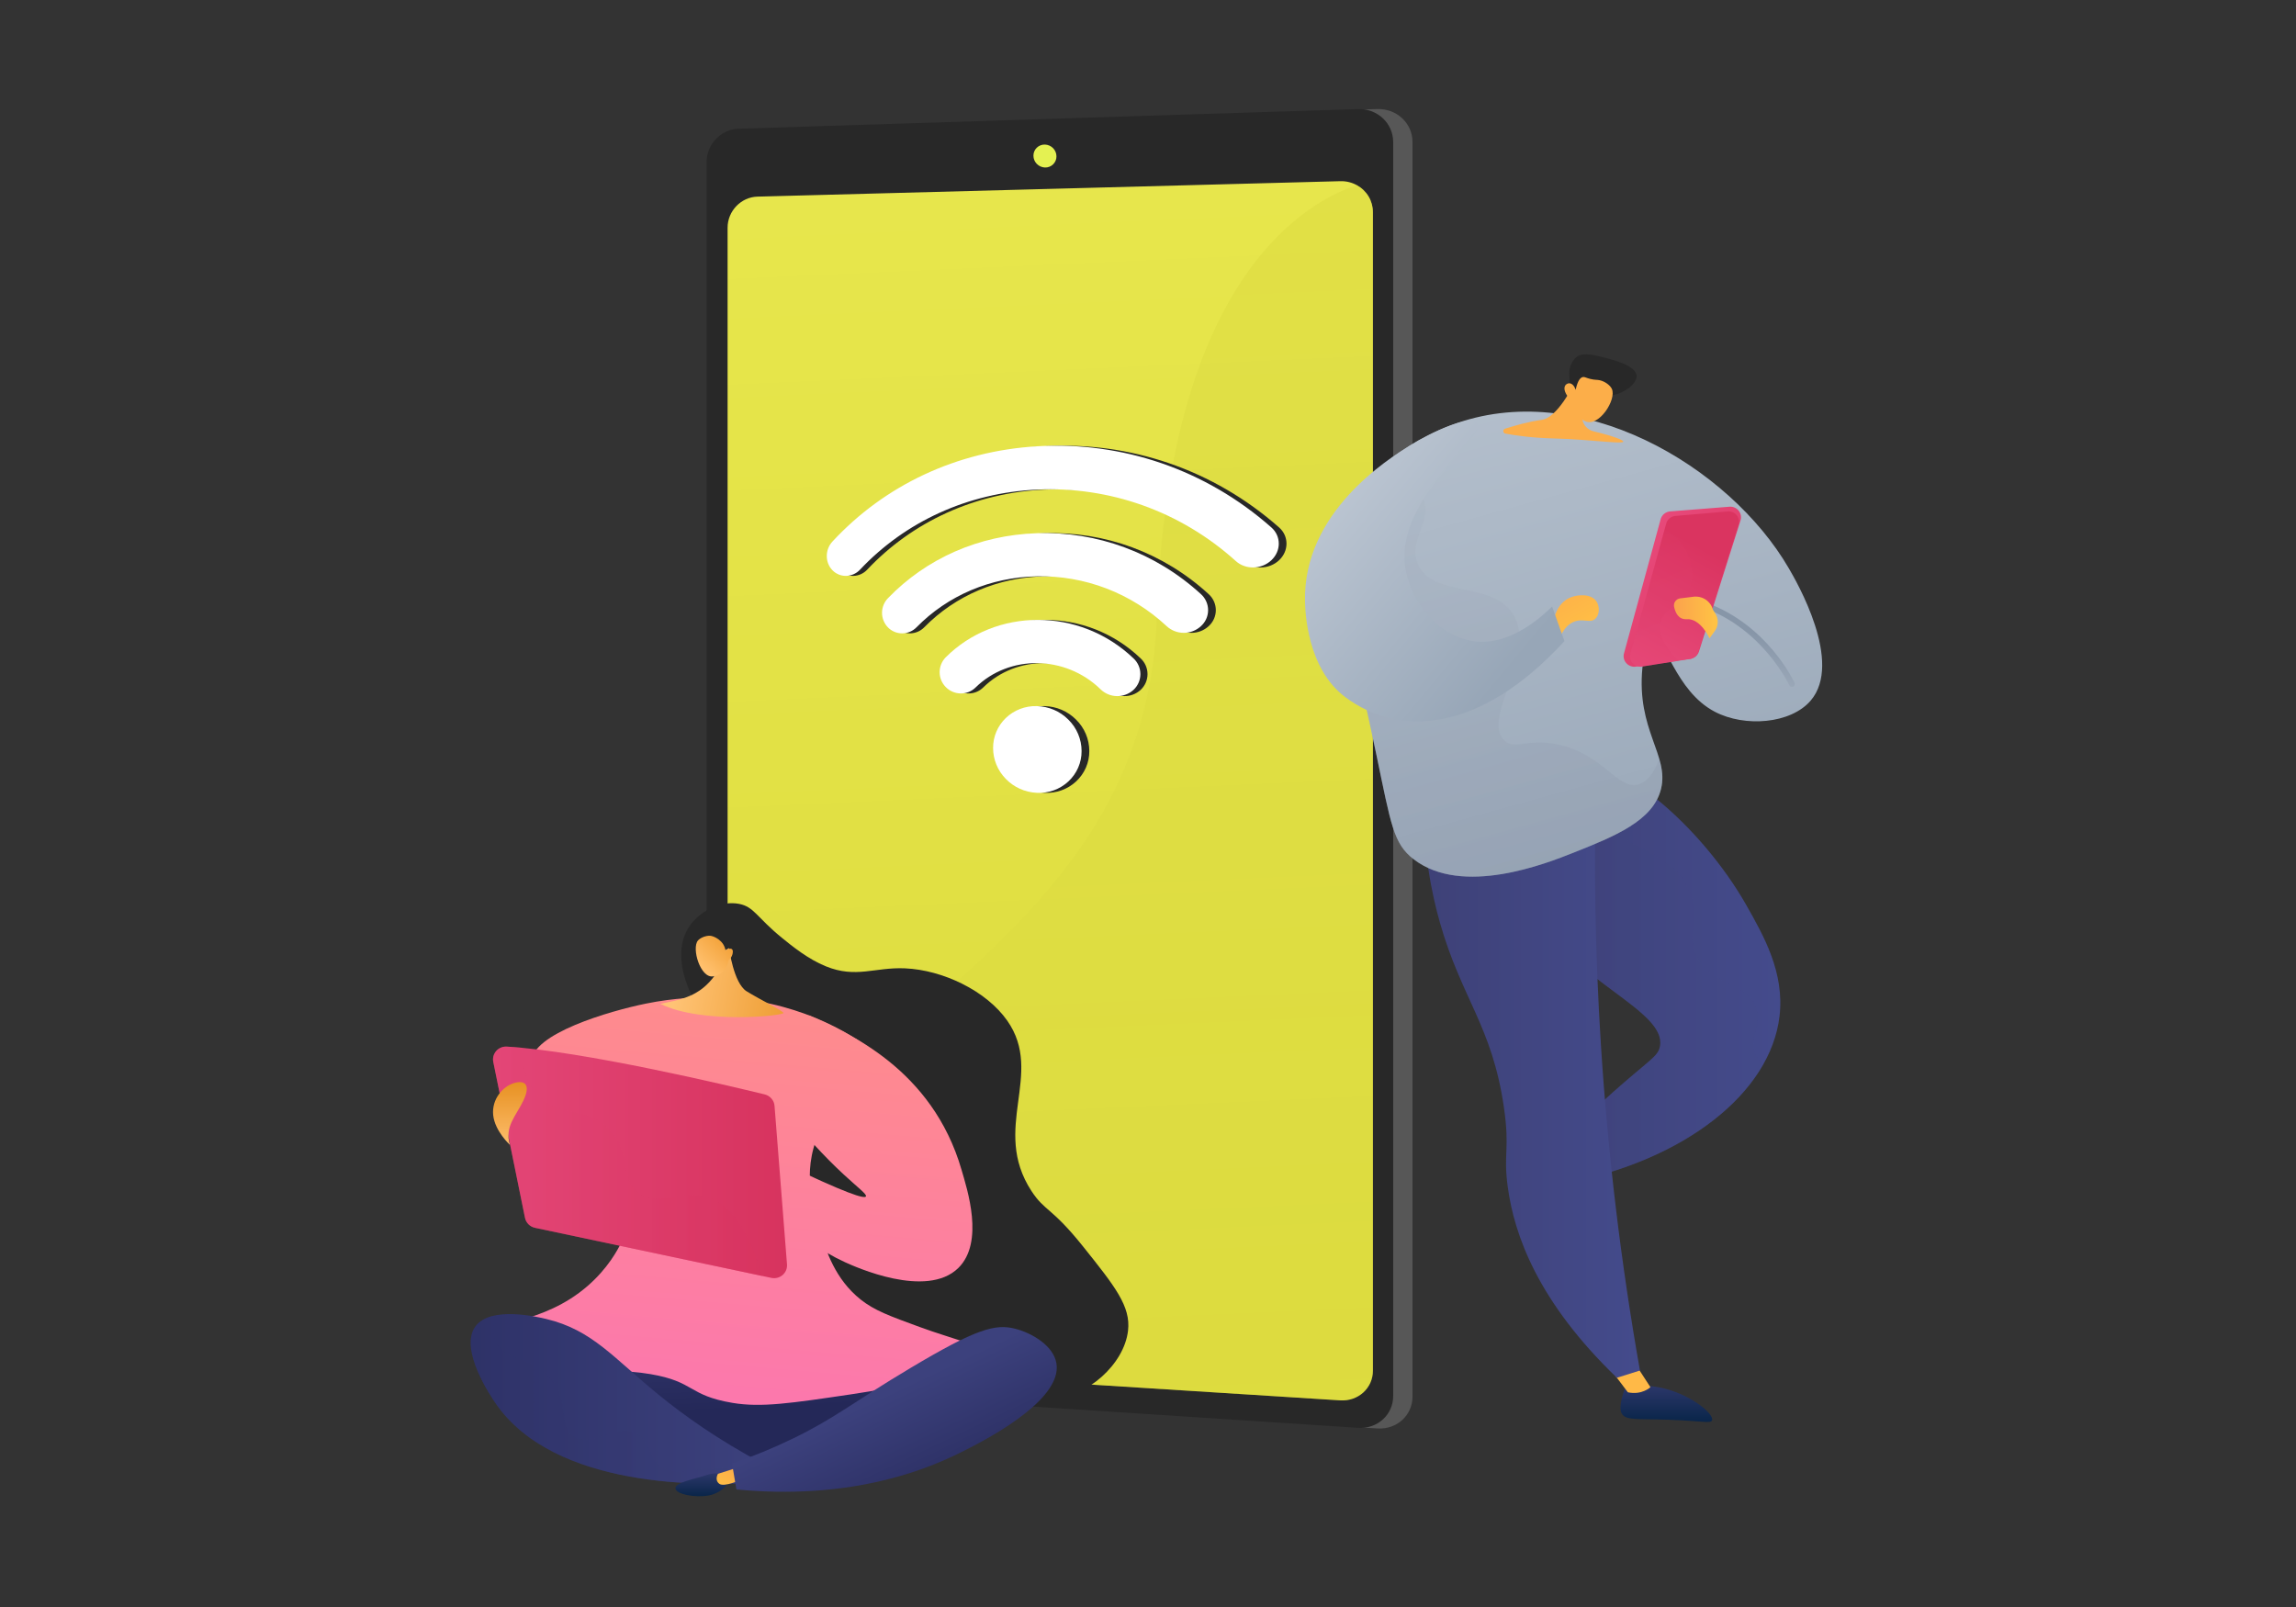 <svg width="400" height="280" viewBox="0 0 400 280" fill="none" xmlns="http://www.w3.org/2000/svg">
<rect x="0" y="0" width="400" height="280" fill="#333333" stroke="none"/>
<path d="M126.351 28.255V235.833C126.351 238.937 129.042 239.692 132.09 239.89L238.336 248.787L239.971 248.889C243.329 249.108 246.084 246.613 246.084 243.344V24.753C246.084 21.483 243.329 18.897 239.971 19.003L237.752 19.074L131.141 27.124C128.092 27.219 126.351 25.152 126.351 28.255Z" fill="#575757"/>
<path d="M123.1 28.251V235.727C123.1 238.831 125.584 241.531 128.635 241.731L236.609 248.781C239.964 249 242.714 246.507 242.714 243.239V24.75C242.714 21.48 239.962 18.897 236.609 19.003L128.635 22.433C125.588 22.531 123.1 25.149 123.1 28.251Z" fill="#282828"/>
<path d="M126.758 39.668V231.966C126.758 234.864 129.107 237.381 131.954 237.564L233.491 243.996C236.611 244.192 239.182 241.863 239.182 238.821V36.951C239.183 35.995 238.924 35.056 238.433 34.232C237.941 33.408 237.235 32.73 236.388 32.267C235.508 31.781 234.512 31.54 233.504 31.569L131.954 34.26C129.106 34.337 126.758 36.768 126.758 39.668Z" fill="url(#paint0_linear_4432_13276)"/>
<path d="M184.052 27.244C184.055 27.502 184.005 27.759 183.904 27.998C183.804 28.238 183.656 28.455 183.469 28.636C183.282 28.817 183.06 28.959 182.816 29.054C182.571 29.148 182.31 29.193 182.048 29.185C181.51 29.165 181 28.939 180.626 28.556C180.252 28.173 180.042 27.661 180.041 27.129C180.038 26.87 180.088 26.613 180.188 26.373C180.289 26.133 180.437 25.916 180.625 25.735C180.812 25.553 181.035 25.411 181.28 25.317C181.525 25.223 181.786 25.179 182.048 25.188C182.586 25.209 183.095 25.435 183.469 25.818C183.842 26.201 184.051 26.712 184.052 27.244Z" fill="#E4F152"/>
<path style="mix-blend-mode:multiply" opacity="0.3" d="M126.758 217.26V231.966C126.758 234.864 129.107 237.382 131.954 237.565L233.491 243.996C236.611 244.193 239.182 241.864 239.182 238.822V36.951C239.183 35.995 238.924 35.056 238.433 34.233C237.941 33.409 237.235 32.73 236.388 32.267C227.995 34.995 203.507 47.995 201.546 107.408C199.622 165.608 139.565 178.535 126.758 217.26Z" fill="url(#paint1_linear_4432_13276)"/>
<path d="M148.667 100.341C149.125 100.329 149.575 100.226 149.991 100.038C150.407 99.849 150.781 99.58 151.088 99.246C158.987 90.877 169.876 85.863 181.966 85.305C194.595 84.722 206.981 89.061 216.636 97.76C218.334 99.294 221.111 99.234 222.833 97.619C224.555 96.004 224.567 93.424 222.833 91.895C211.367 81.773 196.752 76.877 181.966 77.758C167.914 78.594 155.34 84.57 146.268 94.357C144.952 95.775 144.952 98.008 146.268 99.357C146.577 99.676 146.95 99.929 147.363 100.098C147.776 100.268 148.22 100.351 148.667 100.341Z" fill="#282828"/>
<path d="M158.519 110.356C158.989 110.353 159.454 110.257 159.885 110.073C160.316 109.89 160.705 109.622 161.029 109.287C166.471 103.754 173.871 100.582 181.985 100.418C190.339 100.256 198.41 103.32 204.622 109.124C205.431 109.861 206.495 110.269 207.599 110.265C208.703 110.261 209.764 109.845 210.568 109.102C210.961 108.747 211.275 108.315 211.49 107.835C211.705 107.354 211.816 106.835 211.816 106.31C211.816 105.786 211.705 105.266 211.49 104.786C211.275 104.305 210.961 103.874 210.568 103.519C202.664 96.275 192.463 92.561 181.985 92.904C171.877 93.234 162.717 97.303 156.031 104.238C155.374 104.924 155.008 105.83 155.008 106.772C155.008 107.714 155.374 108.621 156.031 109.307C156.352 109.638 156.737 109.902 157.165 110.083C157.593 110.263 158.053 110.356 158.519 110.356Z" fill="#282828"/>
<path d="M168.685 120.826C169.167 120.834 169.646 120.747 170.093 120.568C170.54 120.39 170.946 120.124 171.287 119.787C177.113 114.048 186.859 114.094 193.017 120.117C193.773 120.853 194.788 121.274 195.851 121.289C196.913 121.305 197.941 120.916 198.719 120.202C199.097 119.849 199.398 119.423 199.604 118.952C199.81 118.48 199.916 117.971 199.916 117.458C199.916 116.944 199.81 116.436 199.604 115.964C199.398 115.492 199.097 115.066 198.719 114.713C189.346 105.728 174.725 105.874 166.106 114.528C165.425 115.223 165.045 116.151 165.045 117.118C165.045 118.084 165.425 119.012 166.106 119.708C166.439 120.053 166.839 120.33 167.282 120.522C167.725 120.714 168.202 120.817 168.685 120.826Z" fill="#282828"/>
<path d="M181.962 138.139C182.967 138.195 183.973 138.048 184.919 137.709C185.865 137.37 186.731 136.844 187.464 136.165C188.2 135.484 188.786 134.66 189.184 133.746C189.581 132.831 189.783 131.846 189.775 130.851C189.771 128.797 188.94 126.829 187.464 125.378C186.012 123.917 184.037 123.074 181.962 123.03C180.966 123.002 179.975 123.172 179.048 123.53C178.121 123.887 177.276 124.425 176.563 125.111C175.859 125.79 175.301 126.603 174.922 127.499C174.543 128.396 174.351 129.359 174.358 130.33C174.361 132.335 175.152 134.261 176.565 135.703C177.978 137.17 179.911 138.043 181.962 138.139Z" fill="#282828"/>
<path d="M147.421 100.341C147.878 100.329 148.328 100.226 148.743 100.037C149.159 99.849 149.532 99.58 149.839 99.246C157.726 90.877 168.602 85.863 180.676 85.305C193.289 84.722 205.658 89.061 215.301 97.76C216.996 99.294 219.768 99.234 221.489 97.619C223.211 96.004 223.22 93.424 221.489 91.895C210.037 81.773 195.443 76.877 180.676 77.758C166.643 78.594 154.085 84.57 145.025 94.357C143.711 95.775 143.711 98.008 145.025 99.357C145.333 99.676 145.706 99.929 146.118 100.098C146.531 100.268 146.975 100.351 147.421 100.341Z" fill="white"/>
<path d="M157.174 110.356C157.644 110.353 158.108 110.257 158.54 110.073C158.971 109.89 159.36 109.622 159.683 109.287C165.126 103.754 172.526 100.582 180.639 100.418C188.993 100.256 197.064 103.32 203.276 109.124C204.086 109.861 205.15 110.269 206.254 110.265C207.358 110.261 208.419 109.845 209.222 109.102C209.616 108.747 209.93 108.315 210.145 107.835C210.36 107.354 210.47 106.835 210.47 106.31C210.47 105.786 210.36 105.266 210.145 104.786C209.93 104.305 209.616 103.874 209.222 103.519C201.319 96.275 191.117 92.561 180.639 92.904C170.532 93.234 161.372 97.303 154.686 104.238C154.029 104.924 153.663 105.83 153.663 106.772C153.663 107.714 154.029 108.621 154.686 109.307C155.006 109.638 155.392 109.902 155.82 110.083C156.248 110.263 156.708 110.356 157.174 110.356Z" fill="white"/>
<path d="M167.351 120.826C167.835 120.834 168.315 120.746 168.763 120.568C169.212 120.389 169.619 120.124 169.96 119.787C175.803 114.048 185.578 114.094 191.755 120.117C192.513 120.853 193.531 121.274 194.597 121.289C195.663 121.305 196.693 120.916 197.474 120.202C197.853 119.849 198.155 119.423 198.362 118.952C198.568 118.48 198.674 117.971 198.674 117.458C198.674 116.944 198.568 116.436 198.362 115.964C198.155 115.492 197.853 115.066 197.474 114.713C188.073 105.728 173.409 105.874 164.762 114.528C164.081 115.223 163.7 116.151 163.7 117.118C163.7 118.084 164.081 119.012 164.762 119.708C165.098 120.053 165.499 120.33 165.943 120.522C166.388 120.713 166.866 120.817 167.351 120.826Z" fill="white"/>
<path d="M180.616 138.139C181.621 138.194 182.627 138.048 183.573 137.709C184.519 137.369 185.385 136.844 186.119 136.165C186.855 135.484 187.441 134.66 187.838 133.746C188.236 132.831 188.438 131.846 188.43 130.851C188.426 128.797 187.594 126.829 186.119 125.378C184.666 123.918 182.691 123.075 180.616 123.03C179.621 123.002 178.63 123.172 177.703 123.53C176.775 123.887 175.93 124.425 175.218 125.111C174.514 125.791 173.955 126.603 173.576 127.499C173.198 128.396 173.006 129.359 173.013 130.33C173.015 132.335 173.806 134.261 175.218 135.703C176.632 137.17 178.566 138.043 180.616 138.139Z" fill="white"/>
<path d="M272.478 133.764C280.618 129.838 296.493 144.056 304.219 157.675C307.298 163.102 310.912 169.473 310.025 177.048C308.454 190.478 293.366 202.258 272.605 206.19L270.851 200.005C273.121 197.67 276.516 194.299 280.856 190.437C287.521 184.504 288.89 184.108 289.209 182.235C290.256 176.104 274.28 170.963 268.597 160.176C263.711 150.9 266.225 136.779 272.478 133.764Z" fill="url(#paint2_linear_4432_13276)"/>
<path d="M283.172 241.699C283.172 241.699 281.836 244.954 282.5 246.229C283.197 247.567 285.214 247.169 290.892 247.38C296.707 247.596 298.022 248.057 298.255 247.482C298.719 246.33 294.201 242.669 288.915 241.702C287.017 241.36 285.071 241.359 283.172 241.699Z" fill="url(#paint3_linear_4432_13276)"/>
<path d="M284.369 236.832L287.531 241.699C287.531 241.699 286.074 243.118 283.599 242.59L280.121 237.98L284.369 236.832Z" fill="#FFB947"/>
<path style="mix-blend-mode:multiply" opacity="0.3" d="M268.597 160.176C263.711 150.9 266.225 136.775 272.478 133.764C274.119 132.973 276.075 132.929 278.213 133.457C277.087 136.667 277.31 138.988 277.865 140.632C280.343 147.964 291.053 147.13 294.4 155.475C296.515 160.751 293.151 163.369 296.152 167.597C299.264 171.98 304.352 171.245 305.923 175.514C307.094 178.695 304.784 180.503 305.672 183.183C305.919 183.93 306.407 184.68 307.224 185.391C301.721 195.164 288.917 203.1 272.603 206.19L270.849 200.005C273.119 197.671 276.514 194.299 280.854 190.437C287.519 184.504 288.887 184.108 289.207 182.235C290.256 176.1 274.28 170.963 268.597 160.176Z" fill="url(#paint4_linear_4432_13276)"/>
<path d="M278.033 136.674C277.68 150.73 277.878 165.928 278.908 182.109C280.119 201.113 282.388 220.037 285.705 238.796L281.688 240.058C267.917 226.808 263.796 215.151 262.668 206.767C261.87 200.84 263.082 200.329 262.001 192.913C259.952 178.786 254.604 173.949 250.849 160.724C249.44 155.761 247.871 148.263 247.971 138.488L278.033 136.674Z" fill="url(#paint5_linear_4432_13276)"/>
<path d="M287.897 111.495C287.647 111.553 286.561 111.904 286.132 116.388C285.097 127.187 290.788 131.56 289.389 137.416C288.044 143.036 281.18 145.764 274.115 148.572C269.395 150.449 254.794 156.251 246.302 149.726C242.728 146.98 242.337 143.664 239.784 131.479C233.306 100.517 230.797 97.86 233.521 91.154C238.199 79.644 250.726 74.877 252.81 74.089C275.033 65.634 301.277 81.175 311.647 99.031C313.013 101.381 321.166 115.423 315.438 122.083C311.972 126.112 304.006 126.763 298.749 124.015C291.73 120.339 290.238 110.969 287.897 111.495Z" fill="url(#paint6_linear_4432_13276)"/>
<path d="M312.186 119.687C312.257 119.686 312.328 119.671 312.393 119.642C312.514 119.587 312.608 119.487 312.654 119.364C312.7 119.241 312.695 119.105 312.64 118.986C312.45 118.577 307.863 108.852 297.262 105.015C297.137 104.97 296.999 104.976 296.879 105.031C296.758 105.086 296.665 105.186 296.619 105.309C296.573 105.433 296.579 105.569 296.635 105.688C296.691 105.807 296.792 105.899 296.917 105.944C307.114 109.635 311.683 119.3 311.729 119.397C311.768 119.483 311.833 119.557 311.914 119.609C311.995 119.66 312.089 119.687 312.186 119.687Z" fill="url(#paint7_linear_4432_13276)"/>
<path d="M270.569 108.581C270.626 108.134 271.086 105.049 273.693 104.061C274.991 103.57 277.272 103.426 278.158 104.833C278.716 105.717 278.667 107.121 277.936 107.809C277.01 108.68 275.803 107.645 274.14 108.36C272.141 109.221 271.816 111.606 271.126 111.447C270.583 111.323 270.413 109.761 270.569 108.581Z" fill="url(#paint8_linear_4432_13276)"/>
<path style="mix-blend-mode:multiply" opacity="0.3" d="M248.055 87.196C249.457 90.967 245.249 94.235 247.053 98.334C249.639 104.202 259.914 101.196 263.587 106.993C267.94 113.87 257.97 125.15 262.083 129.01C263.957 130.769 266.119 128.516 271.603 129.752C279.406 131.513 281.752 137.602 285.381 136.679C286.519 136.389 287.907 135.365 289.071 132.215C289.578 133.963 289.82 135.623 289.389 137.426C288.044 143.047 281.18 145.775 274.115 148.583C269.395 150.459 254.794 156.261 246.302 149.737C242.728 146.991 242.337 143.675 239.784 131.489C233.306 100.527 230.797 97.87 233.521 91.165C235.007 87.51 237.284 84.537 239.767 82.154C245.123 83.311 247.321 85.219 248.055 87.196Z" fill="url(#paint9_linear_4432_13276)"/>
<path d="M270.405 105.675C269.806 106.214 263.082 113.339 255.769 111.539C249.4 109.966 245.489 103.85 244.801 98.705C243.172 86.467 259.317 76.196 257.327 73.719C256.156 72.263 249.922 74.965 245.552 77.677C241.969 79.901 226.955 89.218 227.357 104.84C227.398 106.426 227.656 116.472 234.394 121.486C243.487 128.258 257.54 128.077 272.553 111.708L270.405 105.675Z" fill="url(#paint10_linear_4432_13276)"/>
<path d="M303.229 90.681L295.986 113.517C295.87 113.882 295.642 114.203 295.333 114.435C295.025 114.667 294.652 114.799 294.264 114.813L284.799 116.171C284.514 116.181 284.231 116.127 283.97 116.012C283.709 115.897 283.479 115.725 283.296 115.509C283.113 115.293 282.982 115.038 282.914 114.765C282.846 114.491 282.842 114.206 282.903 113.931L289.286 90.558C289.374 90.155 289.597 89.792 289.918 89.528C290.239 89.264 290.64 89.114 291.057 89.101L301.379 88.283C301.678 88.273 301.974 88.335 302.244 88.461C302.514 88.588 302.75 88.776 302.931 89.011C303.112 89.246 303.233 89.52 303.285 89.811C303.337 90.101 303.318 90.4 303.229 90.681Z" fill="url(#paint11_linear_4432_13276)"/>
<path d="M302.882 91.433L295.857 113.595C295.744 113.949 295.523 114.261 295.224 114.486C294.925 114.711 294.562 114.84 294.186 114.853L285.868 116.172C285.591 116.182 285.316 116.129 285.063 116.017C284.811 115.906 284.587 115.739 284.409 115.529C284.232 115.319 284.105 115.072 284.039 114.807C283.973 114.541 283.969 114.265 284.028 113.998L290.262 91.299C290.348 90.908 290.564 90.556 290.875 90.3C291.187 90.044 291.576 89.898 291.981 89.886L301.087 89.102C301.377 89.093 301.666 89.152 301.928 89.275C302.19 89.398 302.419 89.581 302.594 89.809C302.77 90.038 302.888 90.304 302.938 90.587C302.988 90.869 302.969 91.159 302.882 91.433Z" fill="url(#paint12_linear_4432_13276)"/>
<path style="mix-blend-mode:multiply" opacity="0.3" d="M284.027 113.997L289.984 92.311C290.587 92.592 291.151 92.947 291.664 93.367C294.01 95.354 295.354 98.951 294.58 101.828C293.591 105.496 289.801 105.608 289.277 108.663C288.863 111.052 290.829 113.581 292.45 115.127L285.868 116.17C285.591 116.18 285.316 116.127 285.063 116.016C284.811 115.905 284.587 115.738 284.409 115.528C284.232 115.319 284.105 115.072 284.039 114.806C283.972 114.541 283.969 114.264 284.027 113.997Z" fill="url(#paint13_linear_4432_13276)"/>
<path d="M275.722 71.884C275.624 72.225 275.596 72.581 275.64 72.932C275.684 73.284 275.8 73.623 275.98 73.929C276.161 74.235 276.402 74.502 276.689 74.713C276.976 74.925 277.304 75.078 277.652 75.161C279.431 75.585 281.599 76.172 282.535 76.7C284.254 77.672 277.301 76.55 270.907 76.402C266.915 76.309 263.931 75.866 262.253 75.547C262.157 75.528 262.069 75.478 262.005 75.405C261.94 75.332 261.902 75.24 261.897 75.143C261.891 75.046 261.918 74.95 261.974 74.87C262.029 74.79 262.11 74.73 262.203 74.7C263.802 74.189 266.399 73.431 268.595 73.158C271.313 72.821 274.228 66.897 274.228 66.897L276.558 68.987L275.722 71.884Z" fill="#FCAE49"/>
<path d="M298.862 106.951L298.42 106.236C298.231 105.519 297.784 104.895 297.164 104.478C296.543 104.062 295.791 103.882 295.046 103.973L292.723 104.256C292.552 104.277 292.386 104.333 292.238 104.42C292.089 104.508 291.961 104.625 291.86 104.764C291.76 104.903 291.689 105.061 291.654 105.228C291.619 105.395 291.619 105.568 291.655 105.735C291.871 106.757 292.426 107.983 293.853 107.889C296.278 107.727 297.828 111.216 297.828 111.216L298.759 109.922C299.069 109.491 299.244 108.98 299.262 108.452C299.28 107.924 299.141 107.402 298.862 106.951Z" fill="url(#paint14_linear_4432_13276)"/>
<path d="M280.915 68.849C282.923 68.554 285.174 66.887 285.13 65.508C285.07 63.615 280.681 62.578 278.472 62.053C276.263 61.529 275.31 61.718 274.673 62.196C274.037 62.675 273.597 63.558 273.457 64.311C273.382 64.72 273.378 65.287 273.449 66.415C273.512 67.414 273.494 67.37 273.52 67.665C273.583 68.374 273.779 69.621 274.479 71.35C274.835 70.963 275.225 70.607 275.644 70.286C276.188 69.869 276.784 69.522 277.417 69.253C278.867 68.678 279.695 69.027 280.915 68.849Z" fill="#282828"/>
<path d="M273.41 69.424C273.41 69.424 273.54 72.183 276.178 73.401C278.539 74.487 281.672 69.62 280.81 67.759C280.523 67.139 279.633 66.465 278.72 66.256C278.181 66.132 277.916 66.239 277.04 66.02C276.23 65.816 276.073 65.633 275.762 65.695C275.371 65.773 274.873 66.206 274.5 67.929C274.307 67.258 273.88 66.805 273.412 66.781C273.248 66.781 273.086 66.825 272.946 66.91C272.308 67.314 272.432 68.339 273.41 69.424Z" fill="url(#paint15_linear_4432_13276)"/>
<path d="M128.033 181.42C125.944 179.513 121.948 177.315 119.944 172.206C119.341 170.668 117.203 165.219 120.358 161.05C122.229 158.576 125.706 156.896 128.769 157.49C131.387 158.001 131.796 159.8 136.245 163.423C137.977 164.834 140.76 167.102 143.858 168.362C149.165 170.522 152.354 168.489 157.682 168.721C164.228 169.007 171.833 172.614 175.497 177.861C181.999 187.172 172.58 196.617 179.702 207.525C182.035 211.102 183.186 210.298 188.713 217.216C194.241 224.134 197.018 227.606 196.522 231.855C195.838 237.745 189.414 243.372 183.364 243.754C177.453 244.128 173.697 239.536 170.688 241.545C168.546 242.976 169.771 245.754 167.496 249.095C164.564 253.403 158.804 254.261 157.873 254.4C149.234 255.686 137.592 245.683 132.639 233.832C123.718 212.457 139.388 191.786 128.033 181.42Z" fill="#282828"/>
<path d="M131.7 241.544L91.012 231.493L88.976 241.254L126.226 258.233L155.721 251.038L173.513 233.786L131.7 241.544Z" fill="url(#paint16_linear_4432_13276)"/>
<path d="M92.587 185.086C92.528 180.115 106.245 176.144 112.528 174.867C122.295 172.876 130.119 174.126 132.016 174.458C144.196 176.582 151.779 182.595 154.636 185.122C152.299 186.375 145.847 190.196 142.652 197.447C139.563 204.456 141.771 210.896 142.921 214.638C143.923 217.895 145.445 222.849 149.948 226.433C152.328 228.325 154.954 229.286 160.209 231.207C166.406 233.472 170.246 234.099 170.22 235.325C170.184 236.887 163.89 238.163 164.115 239.137C164.131 239.209 164.177 239.215 164.183 239.267C164.268 239.947 157.198 241.618 148.262 242.946C137.811 244.498 132.589 245.274 127.595 244.431C119.809 243.116 121.119 240.747 113.316 239.424C104.238 237.881 100.115 240.685 91.897 237.568C90.512 237.044 84.973 234.935 85.132 232.744C85.329 230.037 94.465 230.962 102.418 224.023C105.92 220.968 107.616 217.763 108.202 216.564C108.961 215.008 112.142 206.97 108.951 198.217C108.807 197.836 108.627 197.469 108.412 197.122C103.726 189.261 92.639 189.55 92.587 185.086Z" fill="url(#paint17_linear_4432_13276)"/>
<path d="M132.732 204.439C131.067 207.932 138.72 216.067 147.226 219.929C148.959 220.717 161.402 226.367 166.952 220.934C171.536 216.438 168.489 207.184 167.521 203.842C162.403 186.186 147.604 179.891 140.928 176.904C135.947 189.203 137.686 194.078 138.841 195.789C140.047 197.577 143.413 201.332 146.988 204.64C149.503 206.967 151.069 208.099 150.858 208.462C150.597 208.914 147.651 208.061 136.199 202.557C134.874 202.769 133.301 203.243 132.732 204.439Z" fill="url(#paint18_linear_4432_13276)"/>
<path d="M85.938 185.028L91.462 212.191C91.549 212.617 91.76 213.008 92.069 213.316C92.378 213.625 92.771 213.838 93.201 213.928L134.384 222.657C134.727 222.73 135.083 222.723 135.424 222.636C135.764 222.549 136.079 222.385 136.343 222.157C136.608 221.928 136.815 221.642 136.948 221.321C137.08 221 137.136 220.653 137.109 220.307L134.936 192.68C134.899 192.213 134.714 191.769 134.407 191.412C134.101 191.054 133.688 190.802 133.227 190.689C126.694 189.097 101.548 183.134 88.287 182.359C87.942 182.338 87.596 182.396 87.277 182.528C86.957 182.661 86.673 182.864 86.446 183.122C86.219 183.38 86.055 183.686 85.967 184.016C85.879 184.347 85.869 184.693 85.938 185.028Z" fill="url(#paint19_linear_4432_13276)"/>
<path d="M127.016 165.19C127.016 165.19 127.793 171.321 130.085 172.728C132.377 174.135 136.086 175.967 136.491 176.466C136.896 176.965 122.291 178.515 115.052 174.907C117.438 174.415 118.086 174.235 118.086 174.235C118.734 174.055 119.941 173.718 121.153 173.037C121.981 172.573 123.305 171.667 124.523 169.958L124.496 166.562L127.016 165.19Z" fill="url(#paint20_linear_4432_13276)"/>
<path d="M126.983 167.224C126.983 167.224 126.692 169.714 124.231 170.119C122.027 170.482 120.449 165.214 121.594 163.872C121.976 163.426 122.908 163.008 123.71 163.043C124.275 163.066 126.172 163.81 126.411 165.699C126.797 165.309 127.271 165.202 127.502 165.371C127.795 165.585 127.627 166.189 127.59 166.331C127.487 166.684 127.275 166.996 126.983 167.224Z" fill="url(#paint21_linear_4432_13276)"/>
<path style="mix-blend-mode:multiply" opacity="0.4" d="M123.026 208.515C118.603 207.282 114.935 210.341 111.411 207.921C107.801 205.442 110.158 201.207 106.405 197.043C102.392 192.592 97.299 194.773 93.588 190.715C92.209 189.209 90.969 186.754 90.95 182.57C90.018 182.481 89.128 182.41 88.286 182.365C87.941 182.345 87.596 182.403 87.277 182.535C86.958 182.667 86.674 182.87 86.447 183.128C86.22 183.386 86.056 183.691 85.968 184.022C85.88 184.352 85.87 184.698 85.938 185.032L91.462 212.195C91.549 212.621 91.76 213.012 92.069 213.32C92.378 213.629 92.771 213.842 93.201 213.933L132.78 222.321C129.985 212.638 126.256 209.413 123.026 208.515Z" fill="url(#paint22_linear_4432_13276)"/>
<path d="M88.834 199.478C88.834 199.478 86.206 197.081 85.921 194.295C85.635 191.51 87.618 189.28 89.542 188.712C91.467 188.144 92.488 188.981 91.198 191.725C89.907 194.469 87.86 196.248 88.834 199.478Z" fill="url(#paint23_linear_4432_13276)"/>
<path d="M132.98 255.056C124.892 250.774 118.92 246.414 114.866 243.117C106.892 236.632 103.23 231.739 95.154 229.811C93.71 229.465 85.488 227.496 82.834 231.102C79.896 235.095 85.608 243.443 86.302 244.458C96.619 259.539 122.892 258.836 131.134 258.346C131.749 257.247 132.364 256.15 132.98 255.056Z" fill="url(#paint24_linear_4432_13276)"/>
<path style="mix-blend-mode:multiply" opacity="0.3" d="M82.834 231.098C83.61 230.044 84.866 229.475 86.285 229.194C85.813 230.808 85.768 232.323 86.359 233.646C87.972 237.262 92.746 236.149 96.099 240.39C99.392 244.559 97.113 248.576 100.023 250.296C103.36 252.266 107.497 247.663 111.071 249.865C113.502 251.362 112.746 254.203 115.578 255.751C117.534 256.82 119.453 256.315 121.683 256.038C124.238 255.721 127.739 255.653 132.134 256.559L131.134 258.339C122.892 258.829 96.619 259.532 86.302 244.451C85.608 243.439 79.896 235.09 82.834 231.098Z" fill="url(#paint25_linear_4432_13276)"/>
<path d="M126.863 257.31C126.863 257.31 125.381 256.261 123.231 256.975C121.08 257.689 117.666 258.268 117.671 259.306C117.676 260.344 121.092 260.994 123.453 260.567C125.714 260.16 127.491 258.219 126.863 257.31Z" fill="url(#paint26_linear_4432_13276)"/>
<path d="M129.035 255.537L125.079 256.794C125.079 256.794 124.436 257.852 125.303 258.523C126.17 259.194 129.186 257.775 129.186 257.775L129.035 255.537Z" fill="url(#paint27_linear_4432_13276)"/>
<path d="M184.043 237.522C185.212 244.24 170.529 251.508 167.167 253.172C160.317 256.563 147.427 261.346 128.297 259.52L127.533 254.999C131.163 253.771 134.709 252.316 138.152 250.643C145.569 247.04 148.384 244.467 158.676 238.323C170.064 231.524 173.382 230.651 176.775 231.493C179.676 232.212 183.501 234.4 184.043 237.522Z" fill="url(#paint28_linear_4432_13276)"/>
<defs>
<linearGradient id="paint0_linear_4432_13276" x1="177.654" y1="18.703" x2="197.403" y2="459.922" gradientUnits="userSpaceOnUse">
<stop stop-color="#E8E74D"/>
<stop offset="1" stop-color="#D0CF2D"/>
</linearGradient>
<linearGradient id="paint1_linear_4432_13276" x1="177.785" y1="21.549" x2="197.287" y2="457.246" gradientUnits="userSpaceOnUse">
<stop stop-color="#F83370"/>
<stop offset="0" stop-color="#D3D238"/>
<stop offset="1" stop-color="#EBE950"/>
</linearGradient>
<linearGradient id="paint2_linear_4432_13276" x1="310.161" y1="169.645" x2="266.026" y2="169.645" gradientUnits="userSpaceOnUse">
<stop stop-color="#444B8C"/>
<stop offset="1" stop-color="#3E4177"/>
</linearGradient>
<linearGradient id="paint3_linear_4432_13276" x1="290.301" y1="241.444" x2="290.301" y2="247.76" gradientUnits="userSpaceOnUse">
<stop stop-color="#2C376A"/>
<stop offset="1" stop-color="#092549"/>
</linearGradient>
<linearGradient id="paint4_linear_4432_13276" x1="310.161" y1="169.648" x2="266.026" y2="169.648" gradientUnits="userSpaceOnUse">
<stop stop-color="#444B8C"/>
<stop offset="1" stop-color="#3E4177"/>
</linearGradient>
<linearGradient id="paint5_linear_4432_13276" x1="285.705" y1="188.365" x2="247.966" y2="188.365" gradientUnits="userSpaceOnUse">
<stop stop-color="#444B8C"/>
<stop offset="1" stop-color="#3E4177"/>
</linearGradient>
<linearGradient id="paint6_linear_4432_13276" x1="261.374" y1="63.018" x2="288.132" y2="159.509" gradientUnits="userSpaceOnUse">
<stop stop-color="#B5C0CD"/>
<stop offset="1" stop-color="#97A6B7"/>
</linearGradient>
<linearGradient id="paint7_linear_4432_13276" x1="305.311" y1="110.176" x2="300.659" y2="125.466" gradientUnits="userSpaceOnUse">
<stop stop-color="#8796A8"/>
<stop offset="1" stop-color="#B2BDCB"/>
</linearGradient>
<linearGradient id="paint8_linear_4432_13276" x1="269.107" y1="99.027" x2="275.682" y2="110.27" gradientUnits="userSpaceOnUse">
<stop stop-color="#FCA84B"/>
<stop offset="1" stop-color="#FFBF45"/>
</linearGradient>
<linearGradient id="paint9_linear_4432_13276" x1="245.72" y1="67.359" x2="272.479" y2="163.85" gradientUnits="userSpaceOnUse">
<stop stop-color="#B2BDCA"/>
<stop offset="1" stop-color="#848EA2"/>
</linearGradient>
<linearGradient id="paint10_linear_4432_13276" x1="265.632" y1="113.645" x2="199.71" y2="58.781" gradientUnits="userSpaceOnUse">
<stop stop-color="#97A6B7"/>
<stop offset="0.99" stop-color="#DFE4EC"/>
</linearGradient>
<linearGradient id="paint11_linear_4432_13276" x1="307.744" y1="113.129" x2="283.961" y2="94.984" gradientUnits="userSpaceOnUse">
<stop stop-color="#DC3561"/>
<stop offset="1" stop-color="#E84A7B"/>
</linearGradient>
<linearGradient id="paint12_linear_4432_13276" x1="296.891" y1="95.583" x2="285.696" y2="116.022" gradientUnits="userSpaceOnUse">
<stop stop-color="#DA3460"/>
<stop offset="1" stop-color="#E74A7A"/>
</linearGradient>
<linearGradient id="paint13_linear_4432_13276" x1="282.264" y1="89.54" x2="299.652" y2="132.176" gradientUnits="userSpaceOnUse">
<stop stop-color="#DB3461"/>
<stop offset="1" stop-color="#E84A7B"/>
</linearGradient>
<linearGradient id="paint14_linear_4432_13276" x1="299.263" y1="107.585" x2="291.628" y2="107.585" gradientUnits="userSpaceOnUse">
<stop stop-color="#FFC444"/>
<stop offset="1" stop-color="#FBA24C"/>
</linearGradient>
<linearGradient id="paint15_linear_4432_13276" x1="272.629" y1="57.864" x2="275.57" y2="65.311" gradientUnits="userSpaceOnUse">
<stop stop-color="#FFC245"/>
<stop offset="1" stop-color="#FCAE49"/>
</linearGradient>
<linearGradient id="paint16_linear_4432_13276" x1="130.781" y1="228.486" x2="131.632" y2="245.498" gradientUnits="userSpaceOnUse">
<stop stop-color="#353972"/>
<stop offset="1" stop-color="#242858"/>
</linearGradient>
<linearGradient id="paint17_linear_4432_13276" x1="134.374" y1="158.732" x2="124.311" y2="274.691" gradientUnits="userSpaceOnUse">
<stop stop-color="#FF9085"/>
<stop offset="1" stop-color="#FB6FBB"/>
</linearGradient>
<linearGradient id="paint18_linear_4432_13276" x1="155.356" y1="160.553" x2="145.293" y2="276.511" gradientUnits="userSpaceOnUse">
<stop stop-color="#FF9085"/>
<stop offset="1" stop-color="#FB6FBB"/>
</linearGradient>
<linearGradient id="paint19_linear_4432_13276" x1="137.115" y1="202.534" x2="85.894" y2="202.534" gradientUnits="userSpaceOnUse">
<stop stop-color="#D7335E"/>
<stop offset="1" stop-color="#E34677"/>
</linearGradient>
<linearGradient id="paint20_linear_4432_13276" x1="117.835" y1="171.324" x2="141.146" y2="175.322" gradientUnits="userSpaceOnUse">
<stop stop-color="#FFC375"/>
<stop offset="1" stop-color="#EB9627"/>
</linearGradient>
<linearGradient id="paint21_linear_4432_13276" x1="122.934" y1="168.931" x2="127.21" y2="164.346" gradientUnits="userSpaceOnUse">
<stop stop-color="#FFC06D"/>
<stop offset="1" stop-color="#F2A036"/>
</linearGradient>
<linearGradient id="paint22_linear_4432_13276" x1="132.78" y1="202.339" x2="85.894" y2="202.339" gradientUnits="userSpaceOnUse">
<stop stop-color="#D8335F"/>
<stop offset="1" stop-color="#E34676"/>
</linearGradient>
<linearGradient id="paint23_linear_4432_13276" x1="88.833" y1="188.543" x2="88.833" y2="199.478" gradientUnits="userSpaceOnUse">
<stop stop-color="white"/>
<stop offset="0" stop-color="#E79122"/>
<stop offset="1" stop-color="#FDBD6B"/>
</linearGradient>
<linearGradient id="paint24_linear_4432_13276" x1="132.98" y1="243.746" x2="82" y2="243.746" gradientUnits="userSpaceOnUse">
<stop stop-color="#3C417D"/>
<stop offset="1" stop-color="#2E3268"/>
</linearGradient>
<linearGradient id="paint25_linear_4432_13276" x1="132.98" y1="243.864" x2="82.001" y2="243.864" gradientUnits="userSpaceOnUse">
<stop stop-color="#3C417C"/>
<stop offset="1" stop-color="#2E3268"/>
</linearGradient>
<linearGradient id="paint26_linear_4432_13276" x1="122.331" y1="256.726" x2="122.331" y2="260.7" gradientUnits="userSpaceOnUse">
<stop stop-color="#2C376A"/>
<stop offset="1" stop-color="#092549"/>
</linearGradient>
<linearGradient id="paint27_linear_4432_13276" x1="124.567" y1="260.472" x2="137.879" y2="243.514" gradientUnits="userSpaceOnUse">
<stop stop-color="#FFC444"/>
<stop offset="1" stop-color="#F36F56"/>
</linearGradient>
<linearGradient id="paint28_linear_4432_13276" x1="153.672" y1="243.183" x2="164.678" y2="266.364" gradientUnits="userSpaceOnUse">
<stop stop-color="#3C417D"/>
<stop offset="1" stop-color="#252859"/>
</linearGradient>
</defs>
</svg>
